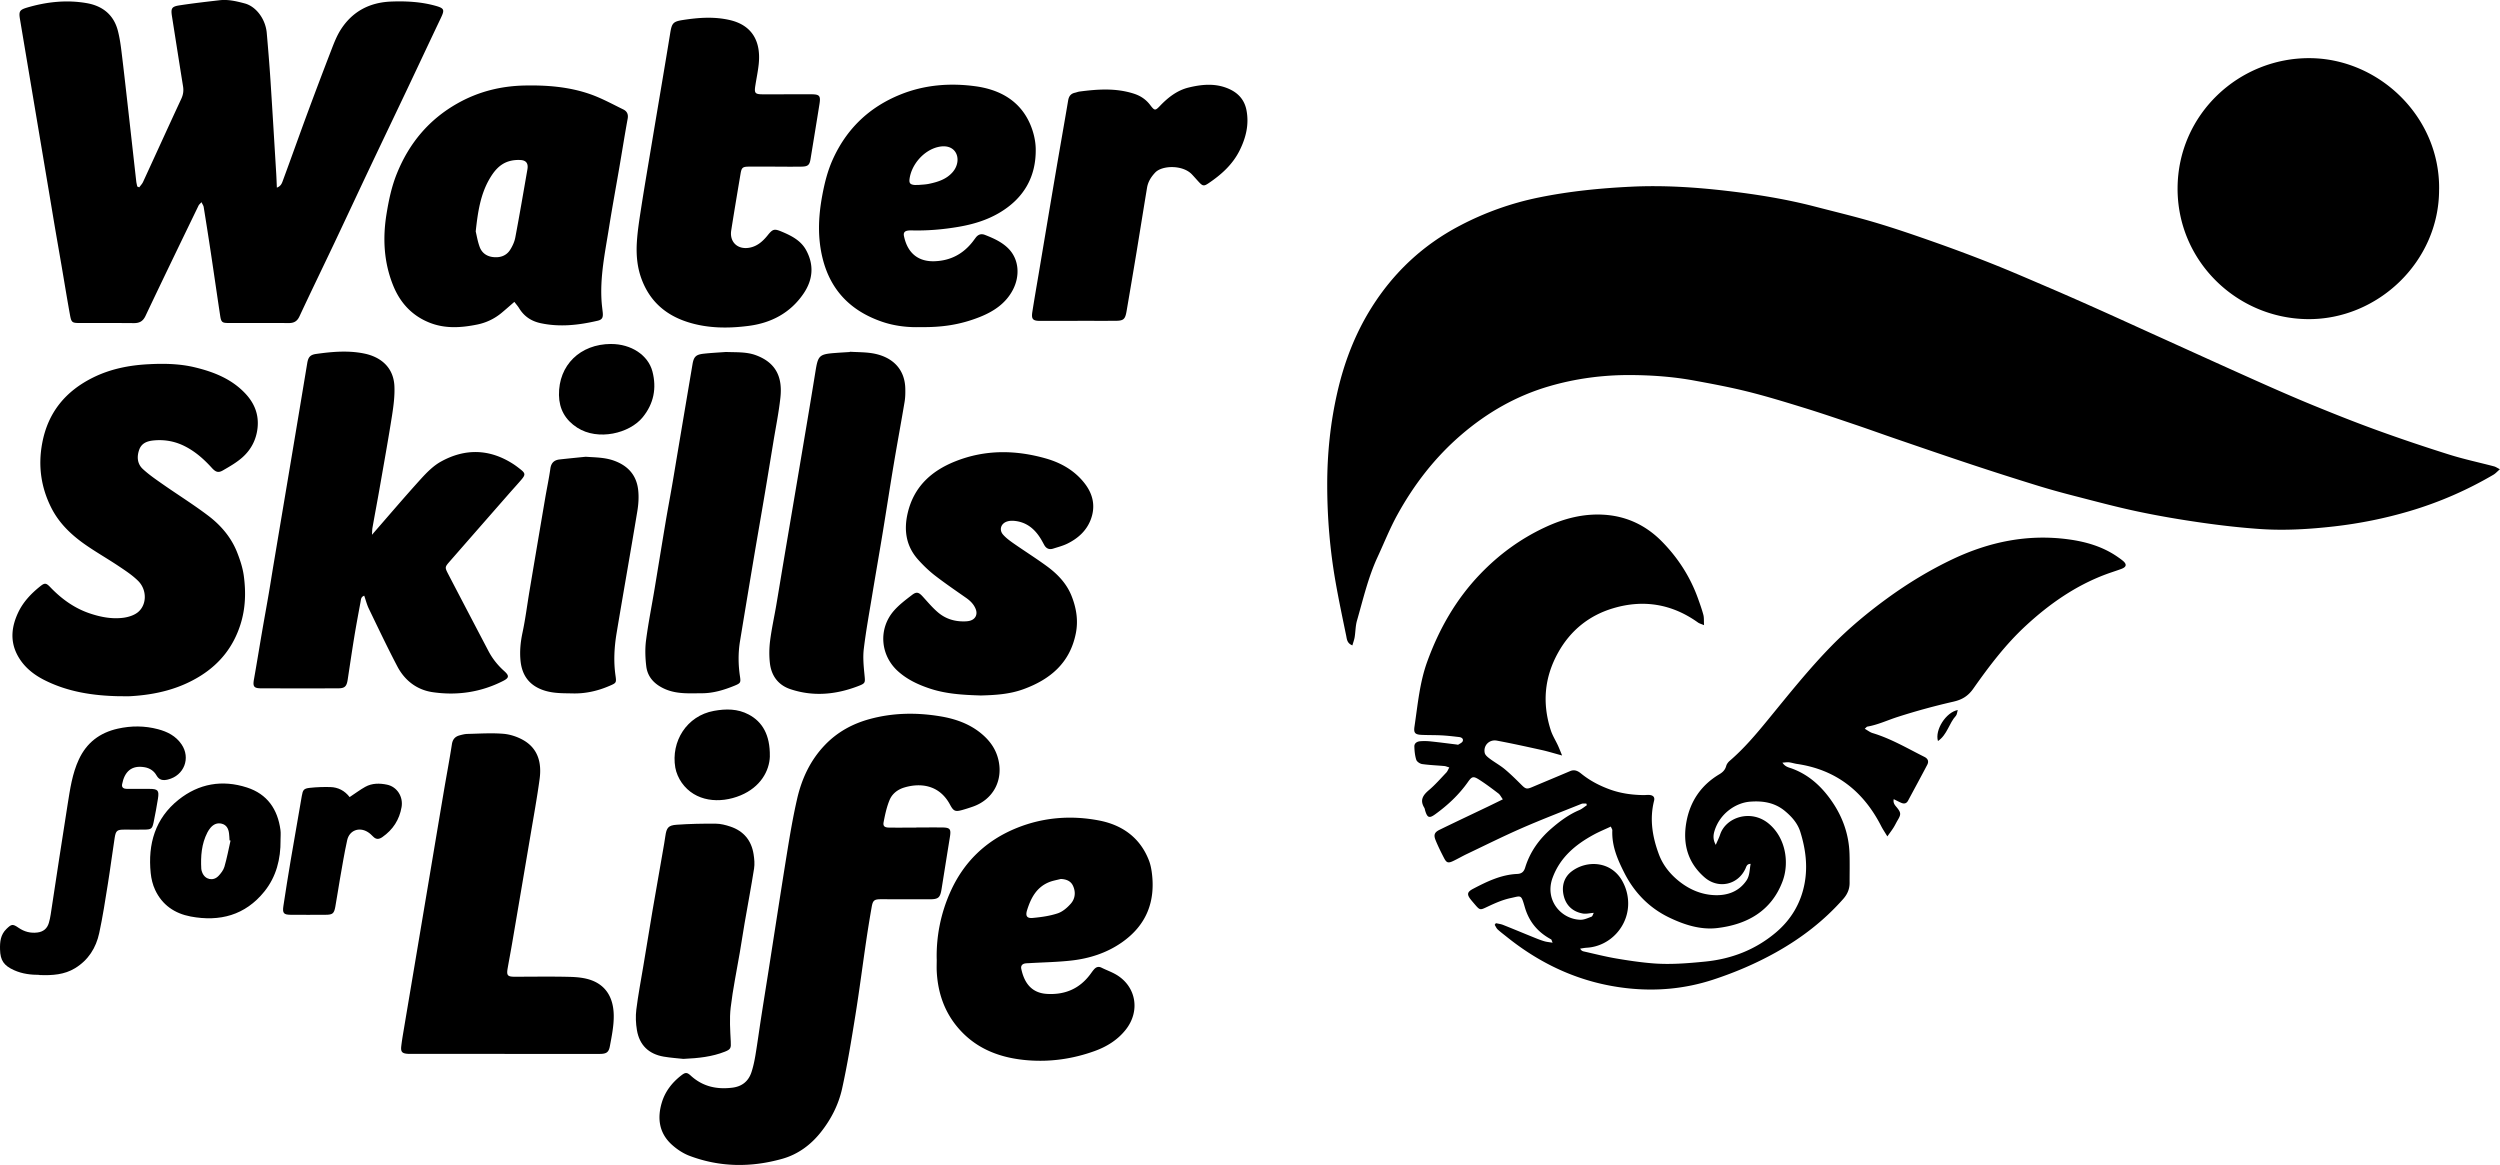 <svg xmlns="http://www.w3.org/2000/svg" viewBox="0 0 751.82 350.33"><path d="M751.82 141.09c-.82.7-1.33 1.29-1.97 1.67-7.96 4.67-16.38 8.33-25.21 10.94-7.43 2.2-15.02 3.73-22.75 4.61-7.41.84-14.82 1.29-22.25.78-5.89-.41-11.78-1.08-17.62-1.92-6.4-.92-12.79-2-19.12-3.34-6.48-1.37-12.89-3.1-19.31-4.75-3.79-.97-7.56-2.02-11.3-3.18-6.41-1.98-12.79-4.02-19.16-6.13-7.58-2.51-15.13-5.11-22.68-7.7-4.31-1.47-8.58-3.03-12.9-4.48-5.14-1.74-10.28-3.49-15.46-5.08-5.49-1.69-11-3.37-16.57-4.76-5.27-1.31-10.61-2.31-15.95-3.29-6.38-1.18-12.83-1.64-19.32-1.67-8.29-.03-16.44 1.05-24.38 3.37-9.88 2.88-18.62 7.89-26.42 14.59-7.92 6.8-14.19 14.93-19.2 24.01-2.27 4.11-4.01 8.51-5.99 12.78-2.83 6.12-4.33 12.67-6.18 19.1-.46 1.59-.43 3.32-.7 4.98-.13.8-.43 1.57-.68 2.47-1.62-.64-1.65-1.87-1.86-2.89-1.11-5.39-2.25-10.78-3.2-16.19-1.69-9.62-2.5-19.32-2.51-29.09-.01-9.47.95-18.84 3.07-28.05 2.06-8.99 5.34-17.55 10.28-25.4 6.65-10.57 15.47-18.82 26.56-24.62a89.314 89.314 0 0 1 23.82-8.48c9.11-1.85 18.3-2.77 27.57-3.22 9.7-.48 19.35.14 28.95 1.26 8.88 1.03 17.73 2.46 26.41 4.71 5.95 1.55 11.94 2.97 17.83 4.71 5.89 1.74 11.71 3.73 17.5 5.77 5.8 2.04 11.56 4.18 17.27 6.44 5.64 2.23 11.21 4.64 16.78 7.03 4.84 2.07 9.67 4.19 14.48 6.34 5.61 2.5 11.2 5.06 16.8 7.6 10.62 4.8 21.22 9.64 31.85 14.39 5.75 2.57 11.53 5.11 17.36 7.5 6.43 2.63 12.88 5.2 19.41 7.56 7.13 2.58 14.32 5 21.55 7.27 4.4 1.38 8.94 2.34 13.41 3.52.49.13.94.45 1.77.87z"/><path d="M560.81 219.18c.86.48 1.54 1.03 2.31 1.27 5.55 1.67 10.5 4.61 15.63 7.18 1.07.54 1.35 1.38.82 2.38-1.89 3.61-3.84 7.18-5.76 10.77-.47.87-1.18 1.02-2.03.66-.72-.31-1.41-.68-2.28-1.11-.27 1.26.45 1.89 1.02 2.6 1.18 1.49 1.18 2.03.2 3.66-.45.75-.81 1.55-1.28 2.29-.48.77-1.04 1.5-1.86 2.65-.79-1.31-1.4-2.2-1.88-3.15-5.34-10.44-13.57-16.93-25.33-18.65-.79-.12-1.55-.38-2.34-.48-.56-.07-1.15.05-2 .1.84 1.29 1.94 1.44 2.85 1.77 5.25 1.93 9.11 5.58 12.16 10.07 3.15 4.63 4.97 9.82 5.16 15.48.1 2.95.02 5.91.03 8.87 0 1.85-.68 3.39-1.9 4.78-5.77 6.54-12.56 11.77-20.16 16.03-6.09 3.41-12.46 6.13-19.08 8.29-8.41 2.74-17.03 3.52-25.81 2.54-13.56-1.51-25.49-6.89-36.08-15.38-.93-.75-1.9-1.46-2.78-2.27-.4-.37-.62-.93-.92-1.41.12-.17.24-.33.36-.5.72.17 1.47.25 2.15.52 3.18 1.26 6.34 2.59 9.52 3.87.96.39 1.93.77 2.93 1.06.69.2 1.43.26 2.46.43-.28-.63-.31-.93-.46-1.01-3.99-2.14-6.64-5.29-7.91-9.71-1.13-3.91-1.04-3.38-4.22-2.71-2.38.5-4.68 1.51-6.9 2.56-2.32 1.09-2.3 1.22-3.97-.73-.36-.43-.73-.85-1.08-1.28-1.3-1.62-1.22-2.36.64-3.34 4.18-2.19 8.42-4.25 13.26-4.46 1.28-.06 1.99-.62 2.38-1.9 1.44-4.7 4.2-8.57 7.89-11.76 2.54-2.2 5.23-4.2 8.37-5.53.83-.35 1.54-.98 2.31-1.49-.06-.16-.12-.33-.18-.49-.48.02-1.02-.08-1.45.09-5.99 2.4-12.03 4.72-17.94 7.3-5.55 2.43-10.97 5.13-16.44 7.74-1.44.68-2.81 1.49-4.25 2.17-1.45.68-1.95.53-2.69-.89-.92-1.77-1.81-3.56-2.56-5.41-.64-1.59-.32-2.37 1.22-3.12 4.87-2.38 9.78-4.69 14.67-7.03 1.35-.65 2.69-1.31 4.34-2.12-.53-.72-.83-1.38-1.33-1.76-1.9-1.45-3.82-2.9-5.83-4.18-1.73-1.1-2.17-.94-3.34.73-2.7 3.83-6.07 6.98-9.85 9.71-1.77 1.28-2.35 1.05-3-1.07-.09-.31-.12-.65-.28-.91-1.39-2.28-.4-3.77 1.41-5.3 1.88-1.59 3.51-3.48 5.22-5.27.35-.37.54-.91.9-1.54-.63-.18-1.05-.38-1.48-.42-2.22-.2-4.46-.28-6.67-.59-.66-.09-1.59-.7-1.78-1.28-.41-1.26-.54-2.65-.58-3.99-.03-1.04.84-1.53 1.78-1.6 1.03-.08 2.08-.06 3.11.05 2.62.27 5.23.62 7.85.94.16.02.37.11.47.04.48-.32 1.18-.6 1.34-1.06.27-.75-.39-1.15-1.09-1.23-1.74-.2-3.49-.41-5.24-.5-1.99-.11-4-.06-5.99-.15-2.01-.09-2.48-.56-2.19-2.51.98-6.55 1.54-13.18 3.82-19.48 3.58-9.87 8.66-18.8 16-26.43 5.61-5.83 11.99-10.5 19.31-13.94 5.81-2.73 11.84-4.31 18.32-3.81 6.66.52 12.32 3.31 16.95 8.01 4.81 4.89 8.49 10.57 10.83 17.06.59 1.65 1.19 3.3 1.64 4.99.23.86.13 1.81.21 3.12-.88-.38-1.4-.5-1.81-.79-7.81-5.6-16.42-7.02-25.52-4.3-7.22 2.15-12.82 6.64-16.55 13.33-4.17 7.48-4.82 15.28-2.21 23.37.51 1.58 1.43 3.02 2.13 4.53.38.82.7 1.66 1.27 3.05-2.41-.65-4.2-1.21-6.02-1.62-4.52-1-9.04-2-13.59-2.85-2.3-.43-4.15 1.48-3.65 3.72.15.66.91 1.26 1.52 1.72 1.47 1.1 3.1 1.99 4.5 3.15 1.77 1.48 3.41 3.11 5.05 4.74 1.21 1.21 1.59 1.32 3.13.67 3.82-1.62 7.65-3.2 11.47-4.83 1.3-.55 2.31-.08 3.3.73 2.56 2.08 5.43 3.6 8.54 4.74 3.36 1.24 6.8 1.7 10.33 1.74.56 0 1.12-.09 1.68-.04 1.14.1 1.67.67 1.4 1.74-1.41 5.58-.48 10.98 1.48 16.2 1.28 3.39 3.61 6.19 6.54 8.4 3.01 2.27 6.45 3.65 10.18 3.79 3.8.15 7.27-1.03 9.57-4.38 1.03-1.5.92-3.28 1.27-5.03-1.14 0-1.27.8-1.55 1.41-2.27 4.95-8.19 6.24-12.32 2.64-5.13-4.47-6.62-10.22-5.44-16.69 1.13-6.2 4.44-11.05 9.9-14.3 1.01-.6 1.74-1.31 2.06-2.5.15-.56.58-1.13 1.03-1.52 4.27-3.66 7.88-7.93 11.43-12.26 6.23-7.6 12.34-15.3 19.22-22.33 5.15-5.26 10.8-9.97 16.75-14.3 6.21-4.52 12.75-8.49 19.7-11.79 11.03-5.22 22.53-7.58 34.69-5.96 5.42.72 10.63 2.24 15.18 5.49.46.32.91.65 1.34 1.01 1.19 1.02 1.04 1.82-.47 2.39-1.57.59-3.17 1.07-4.74 1.66-9.12 3.42-16.93 8.88-24.03 15.44-6.09 5.62-11.05 12.19-15.79 18.92-1.53 2.18-3.32 3.31-5.94 3.9a200.54 200.54 0 0 0-16.84 4.61c-3.03.97-5.92 2.36-9.09 2.9-.19.03-.34.28-.79.66zm-44.83 34.9c.53-1.24.99-2.13 1.3-3.08 1.73-5.28 9.28-7.72 14.59-3.34 5.16 4.26 6.28 11.75 4.21 17.33-3.34 8.98-10.71 13.06-19.72 14.11-4.97.58-9.88-1-14.36-3.16-6-2.88-10.5-7.49-13.52-13.45-2.03-4-3.81-8.1-3.61-12.76.01-.33-.26-.67-.45-1.16-1.8.85-3.5 1.54-5.1 2.41-5.52 3-10.15 6.83-12.42 13.01-2.42 6.61 2.46 12.42 8.34 12.61 1.12.04 2.28-.52 3.38-.93.29-.11.41-.67.67-1.15-1.25.09-2.29.37-3.25.21-2.93-.51-4.97-2.28-5.73-5.13-.78-2.92-.06-5.75 2.36-7.57 4.54-3.43 11.93-3.15 15.28 3.06 1 1.85 1.56 3.8 1.67 5.93.39 7.23-5.26 13.59-12.47 13.99-.66.04-1.31.18-1.96.27.33.57.67.75 1.03.83 3.19.72 6.37 1.53 9.58 2.09 3.7.64 7.42 1.19 11.16 1.5 5.27.43 10.52 0 15.79-.52 7.95-.79 15.03-3.52 21.16-8.63 4.71-3.93 7.7-8.96 8.8-14.99.95-5.21.27-10.33-1.3-15.37-.82-2.63-2.59-4.59-4.6-6.27-3.04-2.54-6.62-3.15-10.57-2.83-4.16.33-9 3.47-10.63 8.76-.39 1.25-.53 2.61.37 4.22zM41.88 56.33c.39-.54.88-1.03 1.15-1.63 3.84-8.33 7.63-16.69 11.5-25.01.57-1.23.73-2.39.52-3.7-1.13-7.02-2.22-14.04-3.33-21.06-.38-2.38-.12-2.95 2.2-3.31C57.94 1 61.99.54 66.03.07c2.59-.3 5.09.3 7.56.96 3.43.91 6.26 4.7 6.63 8.88.41 4.7.8 9.4 1.11 14.1.61 9.41 1.17 18.82 1.74 28.23.08 1.32.12 2.65.19 4.19 1.32-.49 1.57-1.47 1.87-2.29 2.46-6.66 4.83-13.36 7.29-20.02 2.38-6.43 4.81-12.85 7.28-19.25.77-2 1.57-4.04 2.7-5.84 3.5-5.55 8.7-8.31 15.21-8.56 4.48-.17 8.95.05 13.31 1.26 2.7.75 2.84 1.2 1.67 3.65-3.43 7.2-6.81 14.43-10.23 21.64-3.8 8-7.63 15.99-11.42 23.99-3.48 7.36-6.92 14.74-10.4 22.09-3.49 7.35-7.05 14.67-10.49 22.05-.68 1.46-1.64 2-3.16 2-6.08-.03-12.15 0-18.23-.02-1.86 0-2.16-.27-2.45-2.2-.96-6.32-1.86-12.65-2.81-18.96-.69-4.58-1.41-9.16-2.15-13.73-.07-.42-.36-.81-.66-1.44-.41.47-.73.71-.88 1.02C54.36 72.88 49 83.94 43.74 95.04c-.79 1.66-1.89 2.15-3.57 2.13-5.36-.05-10.71-.02-16.07-.03-2.39 0-2.63-.12-3.05-2.41-.9-4.95-1.7-9.92-2.55-14.88-.65-3.78-1.31-7.55-1.96-11.33-.6-3.54-1.18-7.09-1.78-10.64-1.81-10.79-3.63-21.58-5.44-32.37C8.21 18.9 7.1 12.28 5.99 5.66c-.36-2.19-.08-2.7 2.02-3.34C13.94.55 19.96-.11 26.05.94c4.8.83 8.19 3.52 9.42 8.4.51 2 .81 4.06 1.06 6.11.74 6.03 1.41 12.06 2.09 18.1.79 6.98 1.56 13.97 2.35 20.96.06.53.2 1.05.31 1.58.2.08.4.17.6.25zm233.67 192.51c2.56 0 5.11-.02 7.67 0 2.49.02 2.83.45 2.45 2.82-.84 5.2-1.67 10.41-2.5 15.61-.44 2.74-.94 3.18-3.76 3.17-4.79 0-9.59-.01-14.38-.02-2.09 0-2.54.3-2.89 2.33-.58 3.3-1.12 6.61-1.61 9.93-1.12 7.58-2.09 15.19-3.31 22.76-1.18 7.33-2.37 14.66-3.97 21.91-1.07 4.85-3.33 9.29-6.48 13.23-3.04 3.8-6.86 6.58-11.47 7.89-9.38 2.65-18.79 2.59-27.99-.9-1.89-.72-3.71-1.93-5.22-3.29-3.88-3.48-4.5-7.97-3.05-12.75.99-3.28 3.05-5.95 5.77-8.07 1.26-.99 1.75-1.06 2.93.02 3.57 3.27 7.76 4.19 12.45 3.62 2.94-.35 4.88-1.91 5.79-4.65.55-1.66.91-3.4 1.2-5.12.64-3.86 1.16-7.74 1.76-11.6.71-4.58 1.45-9.15 2.17-13.73 1.85-11.83 3.66-23.67 5.57-35.5.88-5.43 1.8-10.87 3.03-16.23 1.38-6.07 3.97-11.63 8.34-16.2 3.73-3.9 8.28-6.41 13.49-7.83 7-1.91 14.08-2 21.14-.84 4.58.75 9 2.27 12.64 5.38 2.36 2.01 4.1 4.41 4.87 7.5 1.59 6.33-1.49 12.17-7.67 14.31-1.06.37-2.12.71-3.2 1.01-2.04.56-2.57.35-3.61-1.6-3.39-6.36-9.41-6.48-13.73-5.19-2.04.61-3.67 1.88-4.45 3.75-.88 2.11-1.37 4.41-1.8 6.66-.24 1.25.3 1.64 1.69 1.66 2.72.03 5.43 0 8.15 0v-.04zM733.5 56.96c.06 21.76-18.53 39.29-39.63 39.01-21.36-.28-39.17-17.62-39.01-39.49.16-22.25 18.61-39.23 39.97-38.99 20.68.23 38.97 17.67 38.68 39.47zM111.84 160.85c5.12-5.87 9.82-11.4 14.69-16.77 1.81-1.99 3.8-4.02 6.12-5.29 7.22-3.98 14.51-3.82 21.56.67.81.51 1.57 1.1 2.32 1.69 1.48 1.17 1.52 1.62.27 3.09-1.14 1.34-2.33 2.63-3.49 3.95-6 6.85-12 13.71-17.99 20.56-1.57 1.8-1.6 1.83-.5 3.95 4.01 7.71 8.05 15.42 12.09 23.12 1.2 2.29 2.79 4.26 4.72 5.99 1.57 1.41 1.49 2.04-.33 2.97-6.69 3.41-13.83 4.45-21.18 3.38-4.77-.7-8.41-3.52-10.64-7.77-3-5.72-5.77-11.56-8.58-17.38-.57-1.19-.89-2.5-1.37-3.87-1.01.37-.97 1.15-1.09 1.79-.65 3.53-1.32 7.07-1.9 10.61-.7 4.26-1.32 8.53-1.97 12.79-.32 2.11-.87 2.67-2.93 2.67-7.67.03-15.35.02-23.02 0-2.3 0-2.64-.54-2.24-2.75.84-4.72 1.6-9.45 2.41-14.17.66-3.85 1.37-7.7 2.03-11.56.53-3.07 1-6.15 1.52-9.22 1.87-11.18 3.76-22.36 5.63-33.55 1.48-8.82 2.95-17.64 4.41-26.47.3-1.83.84-2.58 2.69-2.84 4.84-.68 9.75-1.11 14.56-.1 4.89 1.03 8.72 4.14 8.98 9.79.13 2.92-.26 5.89-.71 8.8-1.13 7.18-2.42 14.33-3.67 21.49-.71 4.09-1.49 8.16-2.21 12.25-.11.59-.1 1.2-.16 2.15zm-76.17 48.52c-7.73-.16-15.28-1.31-22.27-4.83-3.56-1.79-6.58-4.29-8.37-7.94-2.05-4.2-1.47-8.4.47-12.47 1.51-3.16 3.88-5.64 6.59-7.81 1.35-1.08 1.79-1.04 3.02.25 3.36 3.51 7.21 6.31 11.84 7.88 3.27 1.11 6.67 1.77 10.13 1.33 1.45-.19 3.04-.67 4.2-1.52 2.89-2.14 3.05-6.79.27-9.56-1.73-1.72-3.84-3.1-5.89-4.47-3.45-2.31-7.08-4.35-10.45-6.75-4-2.85-7.49-6.26-9.75-10.71-3.13-6.18-4.05-12.67-2.76-19.53 1.74-9.29 7.1-15.69 15.42-19.77 5.17-2.53 10.7-3.63 16.42-3.93 4.73-.26 9.48-.18 14.07.93 5.69 1.37 11.13 3.51 15.26 7.97 2.67 2.88 4.02 6.25 3.58 10.28-.39 3.51-1.93 6.46-4.47 8.75-1.75 1.58-3.87 2.79-5.93 3.98-1.39.81-2.18.54-3.36-.76-2.27-2.5-4.76-4.73-7.77-6.32-3.04-1.62-6.3-2.26-9.73-1.92-1.91.19-3.62.78-4.34 2.83-.75 2.14-.55 4.24 1.11 5.77 1.86 1.72 3.98 3.17 6.07 4.63 4.51 3.15 9.19 6.07 13.57 9.39 3.79 2.87 6.89 6.47 8.68 10.96.9 2.28 1.7 4.67 2.03 7.08.67 4.93.54 9.85-1 14.69-2.1 6.6-6.07 11.69-11.9 15.37-6.45 4.07-13.61 5.76-21.13 6.19-1.19.07-2.4 0-3.59 0zM154.68 90.78c-1.49 1.29-2.67 2.34-3.89 3.35a16.548 16.548 0 0 1-7.29 3.47c-4.75.96-9.5 1.3-14.16-.5-5.39-2.09-9-6.02-11.11-11.26-2.79-6.92-3.18-14.11-2-21.44.68-4.19 1.54-8.31 3.15-12.27 3.7-9.13 9.67-16.26 18.31-21.1 6.19-3.47 12.83-5.14 19.92-5.31 6.76-.15 13.45.36 19.85 2.59 3.44 1.2 6.69 2.99 9.98 4.6 1.07.52 1.57 1.41 1.32 2.77-.89 4.87-1.66 9.76-2.5 14.64-1.04 6.06-2.16 12.11-3.12 18.18-1.19 7.49-2.8 14.94-2.19 22.61.08.95.21 1.9.31 2.85.15 1.53-.16 2.18-1.57 2.5-5.65 1.31-11.33 1.97-17.1.73-2.83-.61-4.98-2.05-6.48-4.51-.36-.59-.83-1.12-1.43-1.9zm-11.61-21.15c.27 1.12.56 2.94 1.18 4.63.64 1.76 2.07 2.81 3.96 3.04 2.13.26 4.03-.32 5.21-2.18.71-1.12 1.31-2.42 1.55-3.72 1.29-6.81 2.45-13.64 3.64-20.47.3-1.7-.31-2.69-2-2.8-1.24-.09-2.57.05-3.74.43-2.74.89-4.42 3.07-5.78 5.45-2.61 4.61-3.4 9.73-4.03 15.62zm90.03-19.52c-2.64 0-5.28-.02-7.91 0-1.87.02-2.18.3-2.49 2.17-.95 5.67-1.91 11.34-2.8 17.02-.54 3.43 1.86 5.76 5.31 5.22 2.44-.38 4.16-1.91 5.65-3.76 1.53-1.9 1.98-2.04 4.24-1.09 2.91 1.22 5.74 2.66 7.31 5.53 2.45 4.47 2.08 8.92-.77 13.1-3.94 5.79-9.69 8.81-16.43 9.69-6.11.8-12.29.79-18.29-1.1-6.82-2.15-11.62-6.39-14.08-13.24-1.24-3.47-1.53-7.04-1.33-10.62.21-3.65.81-7.29 1.37-10.91.92-5.92 1.94-11.82 2.92-17.73 1.1-6.61 2.22-13.23 3.33-19.84.82-4.88 1.64-9.77 2.43-14.65.49-2.99.9-3.44 3.88-3.9 4.68-.72 9.36-1.06 14.05.03 6.82 1.59 9.4 6.56 8.67 13.33-.23 2.14-.68 4.26-1.01 6.39-.36 2.29-.08 2.61 2.34 2.61 4.8 0 9.59-.01 14.39-.01 2.58 0 2.96.42 2.56 2.94-.88 5.52-1.79 11.04-2.69 16.55-.29 1.79-.79 2.24-2.74 2.27-2.64.04-5.27.01-7.91.01v-.03zm-81.34 266.81h-27.82c-.4 0-.8.02-1.2 0-1.84-.1-2.28-.59-2.06-2.38.13-1.11.3-2.22.48-3.32 1.37-8.19 2.76-16.38 4.13-24.57l4.05-24.1c1.39-8.27 2.77-16.54 4.17-24.81.79-4.65 1.67-9.28 2.39-13.93.23-1.5.98-2.31 2.33-2.67.77-.21 1.56-.41 2.35-.43 3.59-.08 7.21-.33 10.77-.04 2.08.17 4.27.9 6.08 1.94 4.45 2.57 5.48 6.9 4.85 11.62-.78 5.78-1.84 11.52-2.8 17.26-1.81 10.71-3.63 21.42-5.46 32.13-.43 2.52-.91 5.03-1.35 7.54-.38 2.17-.04 2.57 2.11 2.57 5.52 0 11.04-.1 16.55.04 2.21.06 4.53.27 6.57 1.03 4.81 1.79 6.63 5.89 6.67 10.65.03 3.08-.61 6.19-1.18 9.24-.35 1.86-1.14 2.25-3.1 2.25h-28.54zm125-218.55c-3.41.12-7.53-.25-11.52-1.62-9.18-3.16-15.31-9.19-17.78-18.75-1.65-6.41-1.38-12.79-.18-19.23.69-3.71 1.59-7.33 3.14-10.78 4.16-9.25 10.97-15.77 20.36-19.56 7.3-2.95 14.96-3.53 22.63-2.48 7.29 1.01 13.42 4.36 16.46 11.56.94 2.23 1.55 4.77 1.6 7.18.16 8.55-3.65 15.04-11.03 19.36-3.76 2.2-7.86 3.42-12.16 4.16-4.67.8-9.35 1.2-14.08 1.08-.4-.01-.8 0-1.19.06-.95.14-1.38.63-1.16 1.66 1.14 5.45 4.62 7.72 9.23 7.55 4.79-.17 8.59-2.2 11.5-5.96.29-.38.57-.77.86-1.15.72-.94 1.63-1.25 2.75-.81 2.69 1.05 5.35 2.24 7.33 4.39 2.87 3.13 3.27 7.9 1.09 12.11-2.14 4.12-5.8 6.53-9.96 8.19-5.9 2.34-11.37 3.14-17.88 3.04zm-.5-42.75c.91-.09 2.03-.11 3.12-.34 2.67-.56 5.24-1.36 7.12-3.53 1.56-1.8 1.91-4.26.85-5.96-.99-1.58-2.93-2.15-5.34-1.56-4.23 1.03-7.93 5.24-8.49 9.63-.15 1.16.18 1.6 1.35 1.75.39.05.79 0 1.4 0zm5.43 232.81a47.026 47.026 0 0 1 4.03-20.03c4.05-9.18 10.81-15.69 20.14-19.44 8.01-3.21 16.37-3.82 24.73-2.2 6.91 1.34 12.33 5.17 14.96 12.09.39 1.03.63 2.15.79 3.25 1.27 8.96-1.57 16.2-9.1 21.4-4.5 3.11-9.59 4.73-14.95 5.35-4.2.48-8.44.54-12.66.79-.48.03-.96.02-1.43.11-.84.17-1.25.76-1.08 1.58.81 3.89 2.82 7.26 7.68 7.56 5.32.33 9.72-1.46 12.98-5.77.39-.51.74-1.04 1.16-1.53.62-.73 1.34-1.07 2.32-.58 1.5.75 3.1 1.3 4.53 2.16 5.95 3.6 7.14 10.96 2.73 16.51-2.46 3.1-5.73 5.1-9.37 6.41-6.46 2.33-13.17 3.31-20.03 2.77-8.06-.64-15.31-3.25-20.79-9.52-4.26-4.87-6.27-10.67-6.62-17.07-.07-1.27-.01-2.55-.01-3.83zm37.32-24.1c-1.21.32-2.48.52-3.62 1-3.71 1.55-5.38 4.76-6.51 8.36-.54 1.74-.1 2.53 1.72 2.36 2.52-.24 5.09-.59 7.47-1.38 1.49-.49 2.89-1.7 3.96-2.92 1.34-1.52 1.52-3.53.64-5.39-.67-1.43-2.02-1.96-3.66-2.03zm-24.31-55.19c-5.3-.16-10.24-.48-15-2.05-3.51-1.16-6.83-2.7-9.62-5.2-5.39-4.82-6-12.84-1.22-18.27 1.56-1.78 3.51-3.24 5.4-4.69 1.38-1.07 2.05-.83 3.26.5 1.5 1.64 2.94 3.38 4.64 4.8 2.2 1.85 4.87 2.69 7.78 2.64.56 0 1.13-.04 1.66-.17 1.7-.42 2.46-1.85 1.84-3.49-.56-1.47-1.63-2.52-2.9-3.41-3.14-2.2-6.31-4.36-9.34-6.7-1.82-1.41-3.51-3.04-5.05-4.75-3.67-4.07-4.4-8.87-3.17-14.09 1.85-7.88 7.1-12.65 14.31-15.52 8.97-3.58 18.15-3.46 27.28-.85 4.57 1.31 8.68 3.65 11.68 7.56 2.6 3.39 3.25 7.13 1.67 11.05-1.3 3.23-3.84 5.47-6.94 6.99-1.35.66-2.84 1.04-4.28 1.5-1.14.36-2.04 0-2.64-1.05-.39-.69-.75-1.41-1.18-2.08-1.83-2.92-4.32-4.9-7.87-5.22-.7-.06-1.46-.03-2.12.18-1.88.58-2.52 2.5-1.23 3.97.88 1 2 1.82 3.11 2.6 3.34 2.33 6.79 4.5 10.07 6.9 3.19 2.34 5.92 5.18 7.41 8.93 1.43 3.61 2.06 7.34 1.28 11.25-1.77 8.87-7.64 13.82-15.72 16.78-4.36 1.6-8.89 1.8-13.11 1.91zm-39.11-103.36c2.23.14 4.49.1 6.68.45 5.92.96 9.86 4.59 9.98 10.67.03 1.35 0 2.73-.23 4.05-1.03 6.14-2.17 12.26-3.2 18.4-1.15 6.85-2.2 13.72-3.32 20.57-1.06 6.46-2.2 12.91-3.26 19.36-.87 5.27-1.83 10.54-2.47 15.84-.3 2.5-.06 5.1.19 7.63.25 2.64.42 2.71-2.15 3.68-6.61 2.49-13.36 3.09-20.14.81-3.66-1.23-5.71-4.05-6.14-7.84-.25-2.2-.22-4.49.06-6.69.45-3.56 1.23-7.07 1.84-10.61.74-4.33 1.44-8.66 2.17-12.99 1.55-9.21 3.12-18.42 4.67-27.62 1.67-9.92 3.36-19.83 4.96-29.76.78-4.83 1.1-5.22 6.04-5.59 1.43-.11 2.87-.19 4.3-.28 0-.03 0-.07.01-.1zm-37.3.07c3.29.12 6.25-.07 9.1 1 6.06 2.27 7.96 6.67 7.3 12.72-.49 4.52-1.41 8.99-2.14 13.48-.83 5.05-1.65 10.09-2.5 15.13-1.1 6.54-2.25 13.06-3.35 19.6-1.4 8.35-2.79 16.7-4.16 25.05-.57 3.5-.54 7-.02 10.51.29 1.92.22 2.11-1.66 2.88-3.12 1.27-6.31 2.25-9.74 2.26-3.75.01-7.51.31-11.1-1.25-3.07-1.34-5.26-3.5-5.67-6.86-.31-2.59-.4-5.28-.06-7.86.68-5.22 1.73-10.4 2.59-15.6 1.1-6.62 2.17-13.24 3.28-19.86.61-3.62 1.29-7.23 1.92-10.85.51-2.91.98-5.83 1.47-8.74 1.56-9.29 3.13-18.59 4.7-27.88.39-2.32 1.02-2.96 3.44-3.22 2.3-.25 4.62-.36 6.59-.51zm105.78-9.35H312.8c-2.21 0-2.69-.52-2.34-2.74.59-3.79 1.25-7.56 1.89-11.35 1.71-10.16 3.4-20.31 5.13-30.47 1.23-7.24 2.52-14.47 3.74-21.72.21-1.26.78-2.05 2.04-2.33.47-.1.92-.3 1.39-.36 5.49-.72 10.97-1.1 16.37.65 1.96.63 3.59 1.72 4.84 3.36 1.37 1.79 1.52 1.83 3.01.27 2.42-2.52 5.14-4.64 8.56-5.48 4.15-1.02 8.36-1.38 12.41.52 2.7 1.27 4.45 3.34 5.01 6.3.82 4.26-.15 8.23-2.04 12.05-2.13 4.3-5.56 7.35-9.45 9.96-1.32.88-1.7.79-2.84-.44-.71-.76-1.38-1.55-2.1-2.3-2.74-2.87-8.93-2.74-11.02-.53-1.25 1.33-2.15 2.77-2.45 4.55-1.07 6.46-2.1 12.93-3.16 19.39-.98 5.91-1.98 11.81-2.99 17.71-.43 2.53-.92 2.93-3.46 2.94-3.76.01-7.51 0-11.27 0zm-147.94 40.86c2.97.21 5.89.17 8.75 1.26 4.07 1.54 6.5 4.34 7.02 8.58.26 2.1.12 4.32-.22 6.42-2.03 12.29-4.22 24.55-6.26 36.83-.69 4.18-.93 8.41-.33 12.65.32 2.24.27 2.28-1.87 3.19-3.49 1.5-7.12 2.32-10.93 2.24-3.1-.07-6.18.04-9.21-1.09-4.1-1.53-6.09-4.52-6.53-8.62-.3-2.85-.03-5.7.58-8.56.88-4.13 1.4-8.34 2.1-12.52 1.57-9.37 3.16-18.73 4.75-28.1.5-2.91 1.12-5.8 1.53-8.72.24-1.73 1.15-2.57 2.77-2.75 2.61-.29 5.23-.55 7.85-.81z"/><path d="M205.52 318.44c-1.64-.18-3.8-.32-5.92-.68-4.52-.78-7.3-3.47-8.06-7.98-.34-2.02-.43-4.15-.18-6.18.54-4.35 1.37-8.66 2.09-12.99.92-5.59 1.83-11.18 2.78-16.77 1.02-5.98 2.08-11.94 3.12-17.92.26-1.49.53-2.99.74-4.49.35-2.49.88-3.24 3.43-3.41 3.89-.27 7.81-.35 11.71-.32 1.48.01 3.01.4 4.43.88 3.99 1.34 6.33 4.19 6.97 8.34.22 1.4.36 2.89.14 4.28-.87 5.51-1.91 11-2.86 16.5-.5 2.91-.94 5.83-1.43 8.74-.93 5.51-2.09 10.99-2.74 16.53-.4 3.37-.15 6.83.02 10.24.1 1.93.04 2.34-1.77 3.06-3.85 1.52-7.88 1.96-12.47 2.17zM11.83 293.17c-2.41 0-5.08-.26-7.63-1.42-3.04-1.38-4.11-2.91-4.19-6.23-.06-2.3.15-4.44 1.94-6.17 1.51-1.46 1.85-1.57 3.63-.34 1.73 1.19 3.6 1.68 5.67 1.42 1.76-.22 2.94-1.17 3.44-2.88.25-.84.43-1.71.56-2.57 1.7-11.05 3.33-22.11 5.1-33.14.73-4.56 1.38-9.17 3.35-13.42 2.34-5.06 6.28-8.07 11.71-9.29 4.07-.91 8.09-.9 12.1.16 2.84.75 5.37 2.03 7.09 4.56 2.8 4.12.78 9.37-4.08 10.57-1.43.35-2.64.25-3.47-1.26-.73-1.31-1.99-2.14-3.44-2.41-4.09-.76-6.17 1.35-6.89 5.11-.2 1.05.57 1.38 1.49 1.38 2.24 0 4.48-.01 6.71 0 2.57 0 2.98.44 2.58 2.97-.38 2.36-.81 4.72-1.3 7.07-.42 1.97-.69 2.17-2.75 2.21-2 .04-4-.01-5.99 0-2.24 0-2.63.26-2.98 2.52-.72 4.58-1.29 9.18-2.03 13.75-.79 4.96-1.55 9.94-2.61 14.85-.96 4.44-3.28 8.13-7.27 10.56-3.21 1.95-6.78 2.21-10.73 2.05z"/><path d="M84.37 252.68c.05 5.67-1.28 10.99-4.89 15.45-5.75 7.12-13.39 9.13-22.14 7.49-4.83-.91-8.58-3.48-10.69-8.01-.73-1.56-1.16-3.34-1.33-5.06-.88-8.72 1.33-16.43 8.38-22.05 6.09-4.85 13.12-6.09 20.56-3.68 6.11 1.97 9.24 6.53 10.08 12.76.14 1.02.02 2.07.02 3.11zm-15.04.11c-.1-.03-.2-.05-.3-.08-.05-.72-.06-1.44-.16-2.15-.18-1.35-.74-2.48-2.18-2.85-1.38-.35-2.51.19-3.4 1.24-.36.42-.66.9-.92 1.39-1.78 3.45-2.04 7.16-1.84 10.95.02.39.16.78.31 1.15.82 2.08 3.27 2.64 4.84 1 .76-.79 1.51-1.76 1.81-2.78.75-2.58 1.25-5.25 1.84-7.88zm35.84-13.1c1.76-1.16 3.16-2.22 4.67-3.06 2.05-1.14 4.33-1.12 6.54-.66 3.01.62 4.92 3.6 4.39 6.73-.65 3.8-2.59 6.81-5.77 9.03-.99.69-1.86.8-2.77-.13-.5-.51-1.03-1.02-1.64-1.39-2.57-1.6-5.52-.51-6.18 2.45-.86 3.89-1.5 7.84-2.19 11.76-.49 2.75-.87 5.52-1.38 8.27-.37 2.04-.82 2.4-2.89 2.41-3.52.03-7.03.02-10.55 0-2.09-.02-2.5-.48-2.17-2.66.69-4.58 1.42-9.15 2.19-13.72 1.09-6.45 2.23-12.9 3.34-19.34.31-1.8.57-2.25 2.38-2.45 2.05-.23 4.14-.29 6.2-.24 2.33.06 4.31 1.07 5.81 3.02zm78.61-136.24c5.99-.01 11.14 3.31 12.43 8.28 1.3 5.01.4 9.65-2.92 13.74-3.95 4.87-13.43 7.18-19.7 3.14-3.57-2.3-5.42-5.56-5.49-9.79-.14-8.99 6.36-15.36 15.68-15.38zm47.74 123.98c-.13 4.48-2.89 9.29-8.77 11.75-6.29 2.62-13.7 1.93-17.73-3.79-.93-1.33-1.66-2.97-1.94-4.56-1.34-7.83 3.41-15.56 11.62-17.05 3.59-.65 7.12-.68 10.48 1.11 4.07 2.17 6.43 6.08 6.33 12.54zm357.23-13.91c-.21.7-.22 1.37-.55 1.73-2.08 2.25-2.59 5.68-5.4 7.6-.99-3.31 2.39-8.65 5.96-9.33z"/></svg>